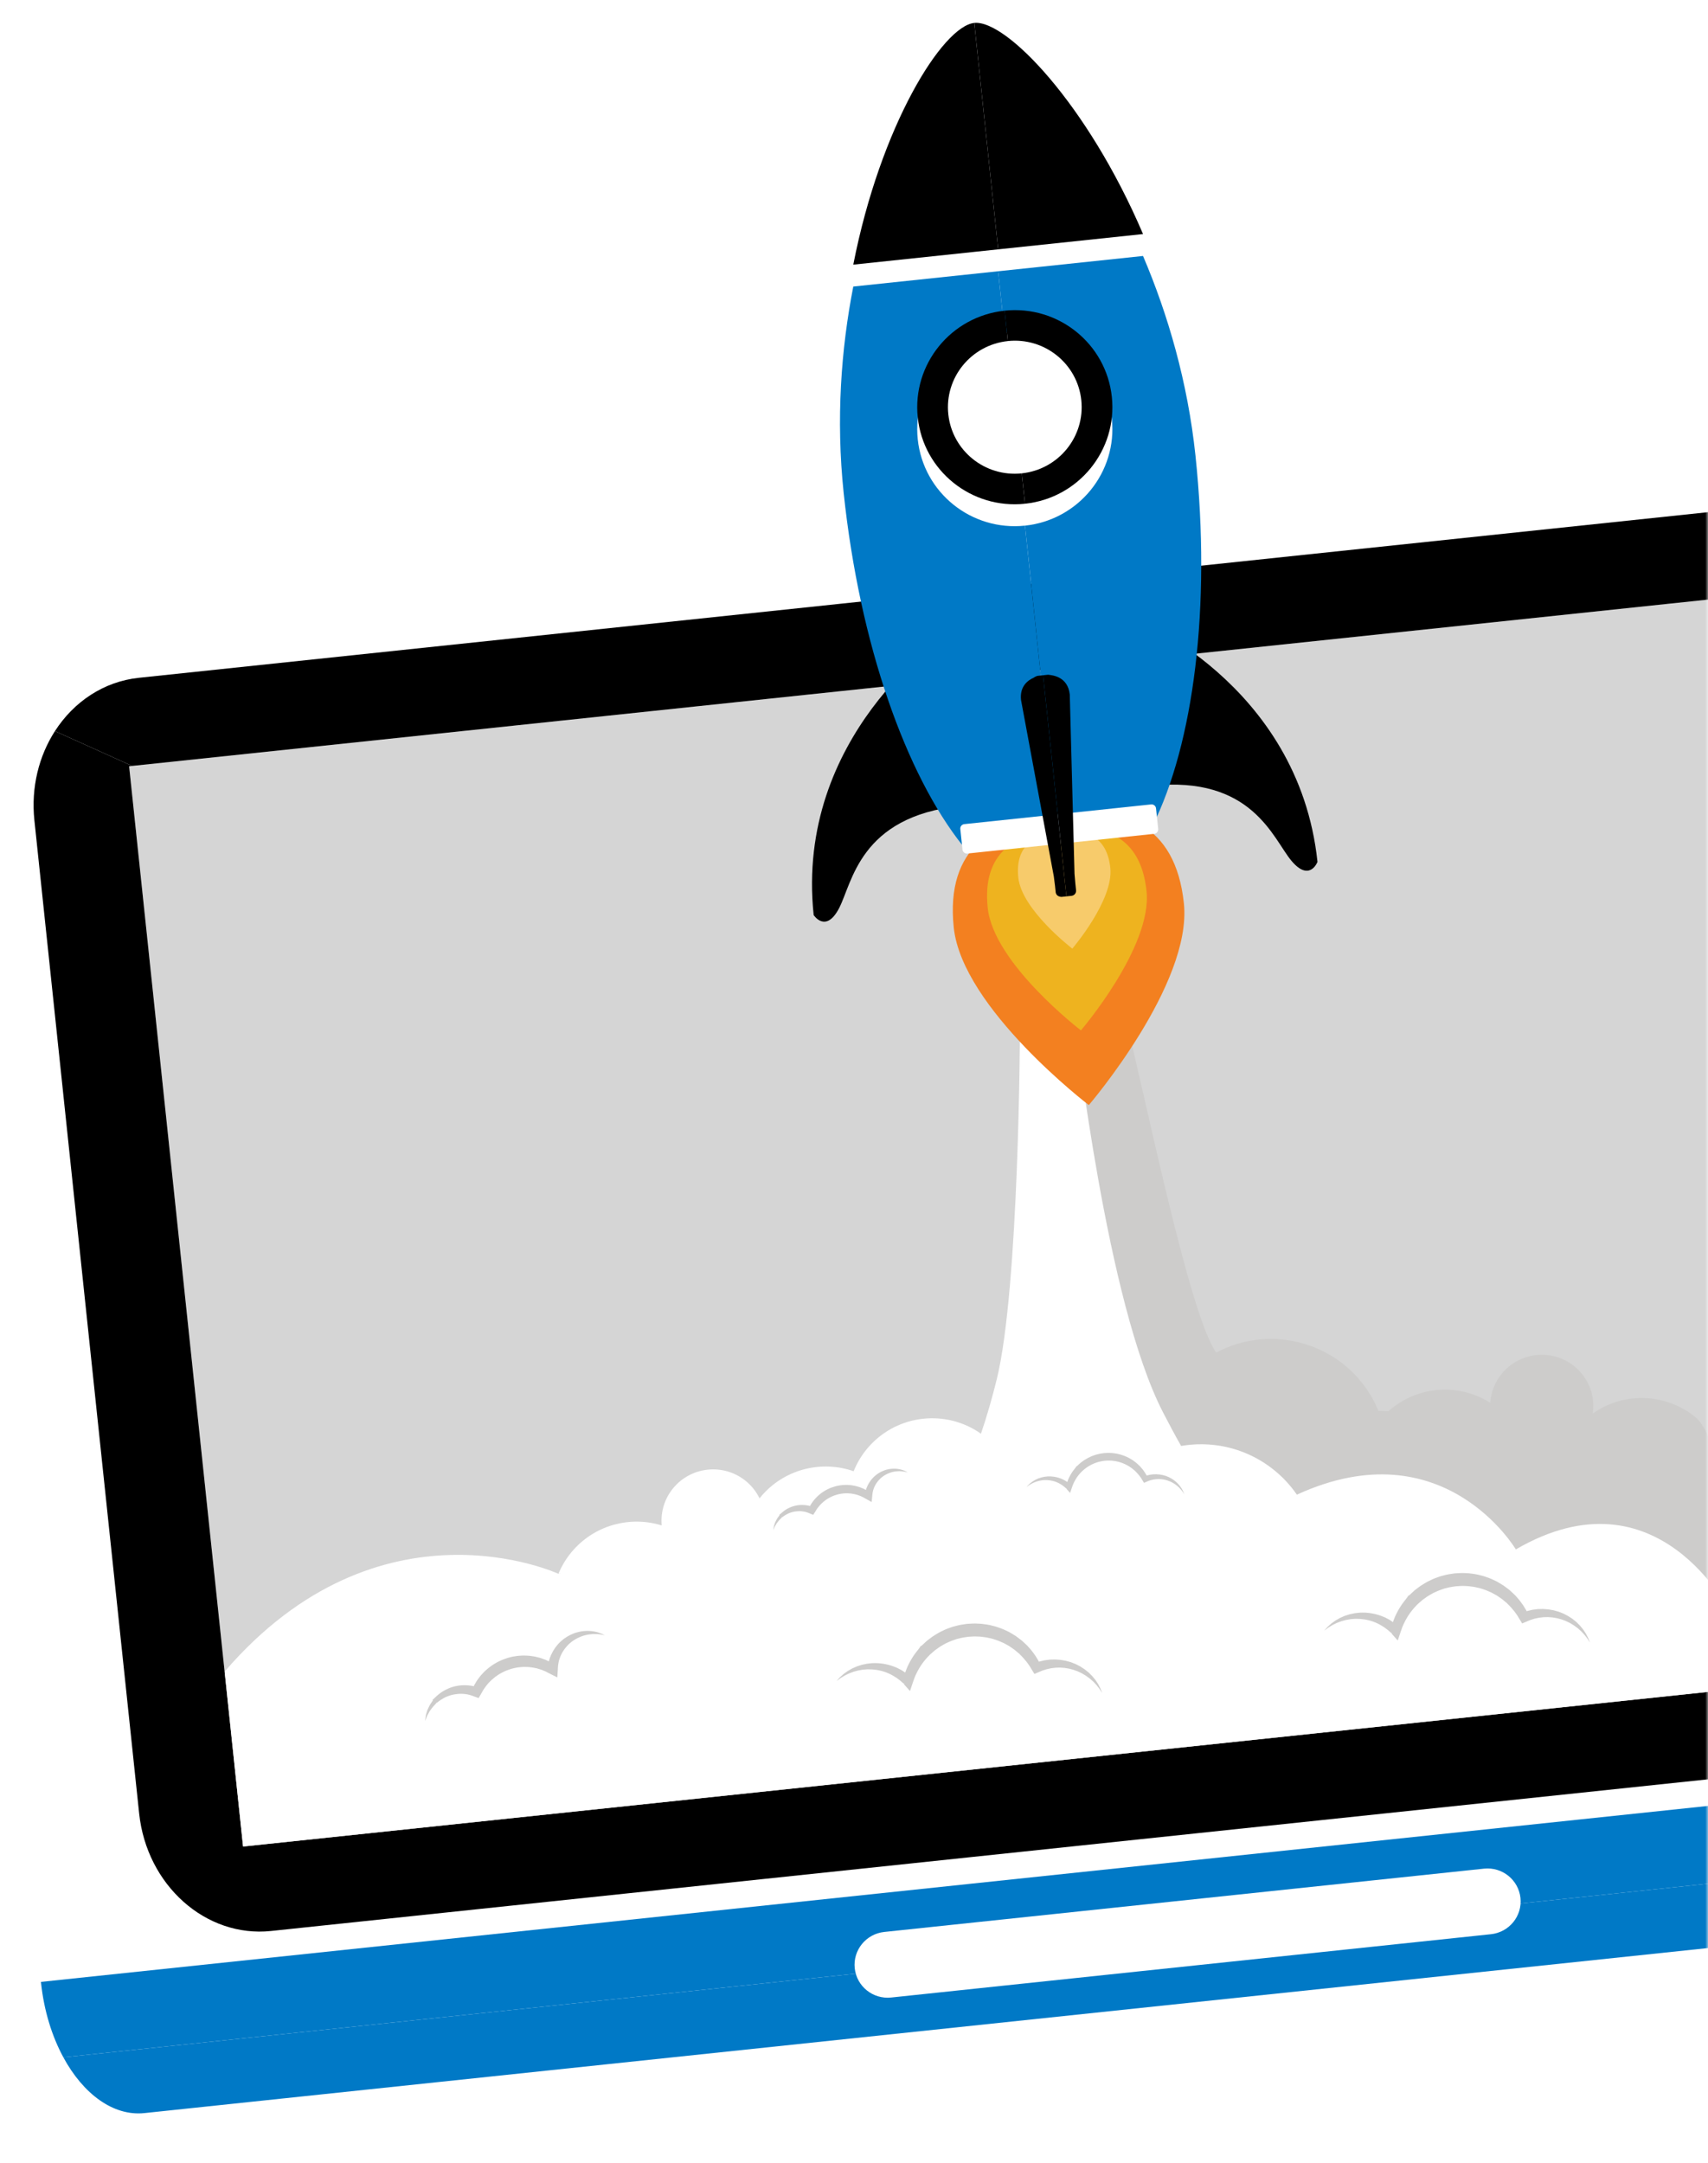 <svg width="312" height="395" viewBox="0 0 312 395" fill="none" xmlns="http://www.w3.org/2000/svg">
<mask id="mask0" style="mask-type:alpha" maskUnits="userSpaceOnUse" x="0" y="0" width="312" height="395">
<rect width="312" height="395" fill="#C4C4C4"/>
</mask>
<g mask="url(#mask0)">
<path d="M423.706 318.154C423.701 318.104 423.69 318.051 423.685 318.001L7.478 361.919C7.483 361.968 7.489 362.022 7.494 362.073C8.035 367.197 9.498 371.867 11.57 375.691L422.558 332.323C423.79 328.151 424.247 323.28 423.706 318.154Z" fill="#0079c6"/>
<path d="M11.57 375.691C15.196 382.38 20.688 386.478 26.381 385.877L410.194 345.377C415.885 344.777 420.406 339.623 422.559 332.323L11.57 375.691Z" fill="#0079c6"/>
<path d="M23.586 139.93L31.189 211.987L36.848 265.614L44.401 337.199L382.369 301.537L377.918 259.358L375.036 232.041L361.553 104.266L23.586 139.93Z" fill="#D5D5D5"/>
<path d="M156.133 359.426C156.482 362.733 159.46 365.124 162.785 364.773L272.348 353.212C275.677 352.861 278.091 349.901 277.742 346.594C277.393 343.289 274.413 340.89 271.085 341.241L161.522 352.802C158.197 353.154 155.784 356.121 156.133 359.426Z" fill="white"/>
<path d="M185.71 114.788C186.059 118.095 189.038 120.492 192.367 120.14C195.687 119.79 198.101 116.824 197.752 113.517C197.403 110.212 194.424 107.816 191.104 108.167C187.774 108.519 185.362 111.483 185.71 114.788Z" fill="#BEBBBB"/>
<path d="M361.553 104.267L382.349 301.348L396.161 307.575C398.924 303.094 400.291 297.525 399.672 291.665L380.536 110.313C379.152 97.194 368.366 87.583 356.443 88.841L25.368 123.776C18.925 124.456 13.471 128.169 10.035 133.509L24.147 139.87L361.553 104.267Z" fill="black"/>
<path d="M382.349 301.348L382.369 301.537L44.401 337.199L23.586 139.93L24.146 139.87L10.034 133.509C7.109 138.052 5.645 143.773 6.282 149.805L25.418 331.158C26.801 344.268 37.588 353.883 49.515 352.624L380.59 317.689C387.182 316.993 392.74 313.118 396.159 307.576L382.349 301.348Z" fill="black"/>
<path d="M302.294 261.958L312.784 265.161C312.784 265.161 321.233 256.73 332.645 257.14C342.041 257.478 347.72 261.472 351.775 269.119L379.875 281.018L382.254 301.433L251.16 310.96L215.746 288.317L233.422 265.994L302.294 261.958Z" fill="#CDCCCB"/>
<path d="M212.407 257.845C213.461 259.898 214.575 261.975 215.752 264.06L215.767 264.058C216.024 264.014 216.283 263.974 216.544 263.937C216.836 263.898 217.128 263.86 217.423 263.834C217.798 263.8 218.171 263.776 218.542 263.761C218.666 263.757 218.788 263.758 218.912 263.755C219.159 263.749 219.405 263.743 219.65 263.745C219.799 263.747 219.945 263.757 220.093 263.76C220.312 263.768 220.53 263.773 220.748 263.787C220.904 263.797 221.06 263.813 221.216 263.826C221.422 263.843 221.628 263.86 221.833 263.884C221.994 263.902 222.152 263.926 222.312 263.948C222.509 263.975 222.706 264.001 222.902 264.033C223.064 264.061 223.225 264.093 223.386 264.123C223.576 264.16 223.767 264.197 223.955 264.238C224.117 264.273 224.277 264.313 224.438 264.353C224.623 264.398 224.808 264.443 224.99 264.493C225.151 264.537 225.311 264.584 225.471 264.632C225.65 264.686 225.829 264.74 226.006 264.799C226.166 264.851 226.324 264.905 226.482 264.961C226.656 265.023 226.83 265.086 227.002 265.153C227.158 265.213 227.314 265.276 227.469 265.339C227.639 265.41 227.807 265.481 227.976 265.556C228.129 265.623 228.28 265.692 228.431 265.763C228.598 265.842 228.763 265.923 228.928 266.005C229.076 266.08 229.223 266.155 229.369 266.233C229.532 266.319 229.695 266.409 229.855 266.5C229.997 266.58 230.139 266.661 230.28 266.745C230.441 266.841 230.599 266.94 230.757 267.041C230.893 267.126 231.028 267.211 231.161 267.3C231.321 267.406 231.478 267.517 231.635 267.627C231.761 267.716 231.888 267.805 232.013 267.898C232.173 268.015 232.33 268.138 232.486 268.261C232.603 268.352 232.719 268.441 232.833 268.534C232.996 268.668 233.155 268.806 233.316 268.944C233.398 269.014 233.481 269.083 233.562 269.154C233.584 269.173 233.604 269.193 233.625 269.212C233.744 269.32 233.861 269.432 233.977 269.542C234.101 269.658 234.225 269.774 234.347 269.894C234.458 270.005 234.567 270.119 234.677 270.232C234.797 270.358 234.919 270.482 235.037 270.611C235.143 270.726 235.245 270.843 235.348 270.96C235.464 271.091 235.579 271.223 235.692 271.358C235.792 271.477 235.888 271.598 235.985 271.719C236.096 271.857 236.206 271.996 236.313 272.138C236.405 272.261 236.497 272.385 236.588 272.509C236.693 272.654 236.796 272.799 236.897 272.947C236.945 273.016 236.99 273.086 237.037 273.156L312.784 265.163C312.784 265.163 312.498 261.865 310.055 259.097C309.959 259.015 309.85 258.922 309.773 258.858C309.704 258.802 309.643 258.746 309.573 258.69C309.373 258.529 309.173 258.378 308.965 258.229C308.938 258.209 308.913 258.189 308.886 258.168C308.648 257.999 308.405 257.836 308.159 257.68C308.109 257.649 308.057 257.621 308.006 257.589C307.813 257.47 307.617 257.354 307.419 257.243C307.33 257.193 307.241 257.149 307.15 257.102C306.987 257.016 306.823 256.928 306.658 256.848C306.552 256.797 306.447 256.75 306.34 256.702C306.186 256.631 306.032 256.561 305.877 256.496C305.762 256.449 305.647 256.404 305.531 256.358C305.381 256.299 305.229 256.242 305.076 256.187C304.957 256.145 304.835 256.105 304.714 256.066C304.565 256.016 304.414 255.969 304.263 255.925C304.138 255.887 304.012 255.853 303.886 255.818C303.736 255.779 303.586 255.741 303.434 255.705C303.306 255.675 303.177 255.646 303.048 255.619C302.897 255.587 302.746 255.56 302.594 255.532C302.464 255.509 302.334 255.486 302.202 255.466C302.048 255.443 301.892 255.424 301.737 255.405C301.566 255.394 301.404 255.377 301.251 255.352C301.123 255.341 300.995 255.332 300.866 255.324C300.741 255.316 300.617 255.306 300.492 255.301C300.318 255.294 300.144 255.294 299.969 255.293C299.856 255.292 299.743 255.288 299.631 255.29C299.407 255.294 299.183 255.305 298.959 255.319C298.895 255.322 298.831 255.323 298.767 255.327C298.481 255.348 298.195 255.376 297.909 255.413C297.599 255.453 297.29 255.502 296.981 255.561C295.392 255.865 293.823 256.425 292.332 257.258C291.85 257.528 291.39 257.82 290.948 258.132C291.243 256.149 290.915 254.058 289.852 252.176C289.705 251.916 289.546 251.668 289.379 251.428C289.327 251.353 289.271 251.282 289.217 251.21C289.096 251.046 288.972 250.887 288.843 250.734C288.776 250.655 288.71 250.579 288.642 250.504C288.513 250.361 288.378 250.222 288.241 250.087C288.172 250.02 288.104 249.952 288.034 249.886C287.861 249.727 287.683 249.577 287.501 249.432C287.464 249.403 287.43 249.371 287.393 249.343C287.174 249.174 286.947 249.019 286.715 248.872C286.643 248.826 286.569 248.785 286.496 248.742C286.33 248.643 286.162 248.547 285.989 248.459C285.901 248.413 285.811 248.369 285.72 248.325C285.553 248.246 285.383 248.171 285.212 248.102C285.124 248.067 285.038 248.03 284.951 247.997C284.73 247.915 284.505 247.84 284.279 247.775C284.241 247.765 284.205 247.749 284.167 247.74C283.905 247.668 283.638 247.609 283.37 247.558C283.286 247.542 283.202 247.532 283.119 247.519C282.927 247.488 282.735 247.462 282.542 247.444C282.444 247.435 282.348 247.427 282.25 247.421C282.059 247.408 281.867 247.402 281.675 247.401C281.587 247.4 281.499 247.399 281.409 247.4C281.15 247.406 280.89 247.421 280.63 247.45C280.612 247.452 280.593 247.452 280.575 247.453C280.297 247.485 280.02 247.532 279.744 247.589C279.66 247.606 279.578 247.628 279.495 247.646C279.299 247.692 279.105 247.743 278.91 247.801C278.815 247.83 278.722 247.86 278.628 247.892C278.437 247.957 278.247 248.028 278.059 248.105C277.975 248.139 277.891 248.171 277.809 248.209C277.542 248.327 277.278 248.455 277.017 248.6C276.992 248.614 276.968 248.631 276.943 248.644C276.756 248.751 276.574 248.864 276.397 248.982C276.336 249.022 276.277 249.064 276.219 249.106C276.081 249.202 275.946 249.301 275.815 249.403C275.757 249.449 275.698 249.494 275.641 249.54C275.501 249.654 275.365 249.773 275.234 249.893C275.196 249.929 275.155 249.963 275.117 249.999C274.953 250.155 274.796 250.315 274.645 250.48C274.603 250.526 274.564 250.574 274.523 250.622C274.411 250.751 274.299 250.884 274.193 251.02C274.147 251.079 274.102 251.14 274.056 251.2C273.956 251.334 273.862 251.471 273.768 251.61C273.733 251.663 273.697 251.715 273.663 251.769C273.541 251.962 273.426 252.158 273.317 252.358C273.307 252.378 273.297 252.398 273.287 252.419C273.192 252.6 273.103 252.785 273.019 252.971C272.993 253.031 272.969 253.092 272.942 253.152C272.877 253.308 272.815 253.466 272.759 253.625C272.737 253.685 272.715 253.745 272.694 253.805C272.625 254.016 272.56 254.229 272.503 254.443C272.502 254.446 272.501 254.449 272.5 254.452C272.443 254.675 272.396 254.9 272.355 255.126C272.344 255.182 272.337 255.237 272.327 255.293C272.299 255.467 272.276 255.642 272.257 255.817C272.246 255.932 272.232 256.047 272.223 256.162C267.585 253.23 261.515 252.865 256.384 255.735C255.377 256.298 254.462 256.959 253.636 257.696L251.789 257.641C251.459 256.835 251.081 256.039 250.641 255.261C250.477 254.971 250.306 254.687 250.131 254.408C250.077 254.321 250.019 254.237 249.964 254.151C249.84 253.959 249.714 253.769 249.584 253.583C249.518 253.486 249.45 253.391 249.382 253.298C249.255 253.121 249.126 252.948 248.994 252.777C248.925 252.687 248.857 252.597 248.788 252.509C248.64 252.324 248.49 252.143 248.339 251.965C248.282 251.899 248.227 251.83 248.17 251.764C247.957 251.52 247.741 251.28 247.519 251.048C247.5 251.03 247.482 251.012 247.464 250.994C247.26 250.782 247.053 250.577 246.842 250.375C246.771 250.307 246.698 250.242 246.625 250.173C246.486 250.045 246.348 249.92 246.206 249.795C245.855 249.485 245.495 249.188 245.127 248.904C245.058 248.851 244.985 248.802 244.916 248.749C244.581 248.499 244.241 248.258 243.893 248.029C243.82 247.982 243.751 247.933 243.679 247.886C243.291 247.637 242.893 247.402 242.49 247.18C242.397 247.128 242.302 247.078 242.207 247.027C241.809 246.815 241.408 246.612 240.999 246.426C240.975 246.415 240.953 246.402 240.929 246.393C240.502 246.201 240.067 246.027 239.629 245.863C239.529 245.826 239.428 245.789 239.327 245.753C238.891 245.597 238.451 245.453 238.006 245.327C237.943 245.308 237.88 245.294 237.817 245.276C237.407 245.163 236.995 245.064 236.578 244.976C236.489 244.957 236.402 244.936 236.312 244.919C235.858 244.828 235.402 244.753 234.943 244.692C234.849 244.68 234.755 244.671 234.661 244.659C234.227 244.607 233.791 244.567 233.353 244.542C233.304 244.54 233.257 244.534 233.207 244.532C232.738 244.508 232.266 244.504 231.794 244.512C231.69 244.514 231.587 244.516 231.484 244.52C231.008 244.535 230.532 244.562 230.057 244.608C230.023 244.611 229.99 244.617 229.957 244.62C229.504 244.667 229.052 244.731 228.601 244.808C228.506 244.824 228.409 244.839 228.313 244.857C227.847 244.942 227.38 245.043 226.915 245.16C226.833 245.181 226.751 245.205 226.669 245.227C226.243 245.341 225.82 245.467 225.398 245.608C225.329 245.632 225.26 245.652 225.191 245.676C224.734 245.834 224.28 246.012 223.828 246.204C223.73 246.245 223.631 246.289 223.533 246.333C223.073 246.537 222.617 246.751 222.167 246.99C217.127 239.942 208.939 198.696 205.413 185.263L194.006 188.237C194.575 190.63 202.064 237.679 212.407 257.845Z" fill="#CDCCCB"/>
<path d="M236.897 272.944C236.795 272.797 236.691 272.652 236.587 272.507C236.497 272.383 236.405 272.257 236.313 272.135C236.205 271.994 236.096 271.855 235.985 271.717C235.888 271.595 235.79 271.474 235.691 271.356C235.579 271.221 235.463 271.089 235.348 270.958C235.244 270.84 235.142 270.723 235.037 270.609C234.919 270.48 234.798 270.356 234.677 270.23C234.567 270.117 234.458 270.003 234.346 269.892C234.225 269.772 234.101 269.655 233.977 269.54C233.859 269.43 233.743 269.317 233.625 269.21C233.523 269.118 233.419 269.031 233.315 268.942C233.155 268.804 232.996 268.665 232.833 268.531C232.719 268.438 232.603 268.349 232.486 268.259C232.328 268.136 232.173 268.013 232.012 267.895C231.888 267.803 231.761 267.714 231.634 267.625C231.478 267.515 231.321 267.405 231.16 267.298C231.028 267.21 230.892 267.125 230.757 267.039C230.599 266.938 230.44 266.839 230.279 266.742C230.139 266.659 229.997 266.579 229.855 266.497C229.694 266.406 229.533 266.316 229.369 266.23C229.223 266.152 229.077 266.077 228.928 266.003C228.763 265.92 228.598 265.84 228.431 265.761C228.28 265.691 228.129 265.621 227.976 265.553C227.807 265.479 227.639 265.407 227.469 265.337C227.313 265.274 227.158 265.211 227.001 265.15C226.829 265.084 226.656 265.022 226.482 264.959C226.324 264.904 226.165 264.848 226.006 264.796C225.829 264.738 225.65 264.684 225.471 264.63C225.312 264.583 225.151 264.535 224.99 264.491C224.807 264.44 224.622 264.396 224.438 264.351C224.277 264.311 224.116 264.271 223.955 264.235C223.766 264.194 223.576 264.158 223.386 264.121C223.224 264.091 223.064 264.059 222.902 264.031C222.707 263.999 222.51 263.973 222.312 263.945C222.152 263.924 221.993 263.899 221.832 263.882C221.628 263.857 221.421 263.842 221.216 263.824C221.06 263.811 220.904 263.795 220.748 263.785C220.53 263.772 220.312 263.765 220.093 263.758C219.944 263.753 219.799 263.744 219.65 263.743C219.406 263.74 219.159 263.747 218.912 263.753C218.788 263.756 218.665 263.755 218.541 263.759C218.17 263.773 217.797 263.798 217.423 263.832C217.128 263.859 216.834 263.897 216.544 263.935C216.283 263.972 216.024 264.012 215.767 264.055L215.752 264.058C214.574 261.973 213.461 259.897 212.407 257.843C202.064 237.677 196.747 188.725 196.182 186.33L206.604 184.884L186.316 187.699C186.316 187.699 186.194 235.334 182.052 251.984C181.227 255.303 180.281 258.624 179.192 261.817C172.89 257.361 164.085 258.226 158.792 264.092C157.54 265.48 156.591 267.032 155.935 268.668C150.232 266.68 143.635 268.149 139.343 272.905C139.133 273.137 138.935 273.376 138.743 273.617C138.225 272.55 137.497 271.562 136.557 270.723C132.682 267.267 126.72 267.591 123.24 271.448C121.417 273.469 120.646 276.059 120.874 278.563C115.295 276.839 108.965 278.358 104.803 282.971C103.59 284.315 102.66 285.816 102.008 287.398L237.036 273.15C236.991 273.083 236.945 273.013 236.897 272.944Z" fill="white"/>
<path d="M165.818 268.878C165.616 268.837 165.419 268.773 165.218 268.742C165.015 268.717 164.824 268.676 164.622 268.672L164.325 268.655L164.028 268.666C163.832 268.665 163.638 268.704 163.445 268.724C163.252 268.75 163.064 268.802 162.878 268.844C162.695 268.91 162.509 268.951 162.336 269.034C162.161 269.109 161.987 269.183 161.824 269.277C161.653 269.358 161.5 269.468 161.344 269.57C161.188 269.672 161.051 269.8 160.906 269.913C160.778 270.049 160.634 270.164 160.521 270.309C160.402 270.448 160.279 270.582 160.18 270.735C160.129 270.81 160.072 270.88 160.025 270.958L159.892 271.194C159.795 271.346 159.739 271.52 159.661 271.682L159.634 271.743L159.632 271.748C159.636 271.737 159.621 271.773 159.642 271.724L159.641 271.726L159.639 271.736L159.633 271.754L159.62 271.789L159.571 271.934C159.543 272.027 159.495 272.138 159.486 272.212C159.45 272.373 159.408 272.53 159.384 272.711C159.348 272.884 159.349 273.063 159.33 273.237L159.221 274.285L158.251 273.749C158.051 273.638 157.859 273.518 157.658 273.413L157.35 273.272L157.196 273.2L157.159 273.181L157.154 273.179C157.124 273.167 157.192 273.195 157.183 273.191L157.18 273.19L157.17 273.186L157.147 273.178L157.058 273.146L156.702 273.021L156.524 272.958L156.368 272.922C156.16 272.874 155.965 272.81 155.734 272.785L155.401 272.733C155.289 272.72 155.177 272.719 155.065 272.712C154.952 272.708 154.841 272.693 154.728 272.694L154.392 272.703C154.166 272.698 153.945 272.742 153.721 272.765C153.497 272.788 153.281 272.856 153.06 272.893C152.844 272.954 152.628 273.019 152.415 273.091C152.21 273.182 151.993 273.249 151.796 273.358C151.597 273.462 151.389 273.553 151.204 273.682L150.918 273.861C150.827 273.926 150.74 273.997 150.649 274.066C150.465 274.197 150.299 274.349 150.135 274.503C149.96 274.647 149.824 274.829 149.667 274.992C149.514 275.159 149.392 275.351 149.248 275.528C149.12 275.716 149.01 275.914 148.886 276.108L148.552 276.631L148.029 276.42C147.877 276.358 147.73 276.284 147.573 276.233C147.419 276.171 147.258 276.133 147.098 276.086C146.935 276.056 146.773 276.014 146.606 275.999C146.44 275.971 146.273 275.97 146.104 275.959C145.937 275.964 145.767 275.959 145.599 275.98C145.43 275.989 145.263 276.019 145.094 276.042C144.928 276.08 144.759 276.109 144.595 276.165C144.429 276.209 144.271 276.278 144.108 276.338C143.953 276.414 143.791 276.48 143.643 276.572C143.486 276.65 143.342 276.748 143.193 276.845C143.119 276.894 143.051 276.951 142.98 277.003L142.843 277.056L142.799 277.039L142.798 277.041C142.804 277.034 142.782 277.058 142.812 277.025L142.809 277.029L142.834 277.062L142.823 277.1L142.781 277.157L142.378 277.556C142.248 277.686 142.158 277.828 142.041 277.966C141.988 278.037 141.926 278.103 141.877 278.18L141.739 278.417C141.654 278.579 141.532 278.727 141.472 278.903L141.247 279.421C141.274 279.236 141.305 279.048 141.339 278.859C141.36 278.665 141.438 278.491 141.495 278.305L141.589 278.029C141.625 277.938 141.677 277.852 141.72 277.763C141.814 277.59 141.901 277.395 142.007 277.236L142.343 276.78L142.385 276.723L142.406 276.694L142.411 276.687L142.378 276.651L142.36 276.6L142.373 276.586L142.51 276.509C142.58 276.437 142.664 276.376 142.737 276.307C142.884 276.171 143.041 276.039 143.203 275.919C143.362 275.791 143.542 275.692 143.714 275.581C143.894 275.485 144.073 275.382 144.264 275.303C144.45 275.213 144.647 275.15 144.842 275.078C145.041 275.023 145.241 274.959 145.447 274.925C145.651 274.88 145.859 274.864 146.067 274.841C146.275 274.833 146.486 274.818 146.696 274.831C146.907 274.832 147.116 274.861 147.325 274.884C147.533 274.922 147.742 274.953 147.946 275.012C148.154 275.059 148.353 275.134 148.554 275.205L147.696 275.518C147.824 275.276 147.946 275.027 148.086 274.789C148.241 274.562 148.379 274.319 148.555 274.105C148.734 273.895 148.897 273.667 149.1 273.477C149.295 273.279 149.489 273.078 149.712 272.91C149.821 272.822 149.927 272.732 150.038 272.647L150.385 272.414C150.612 272.249 150.864 272.126 151.108 271.991C151.353 271.855 151.62 271.765 151.875 271.652C152.138 271.558 152.405 271.475 152.674 271.398C152.948 271.343 153.219 271.267 153.499 271.238C153.777 271.21 154.054 271.164 154.335 271.169L154.755 271.162C154.895 271.164 155.035 271.18 155.174 271.19C155.314 271.204 155.454 271.21 155.592 271.23L156.005 271.305C156.276 271.344 156.562 271.436 156.841 271.516L157.051 271.579L157.227 271.65L157.577 271.792L157.665 271.828L157.742 271.861L157.789 271.884L157.973 271.98L158.342 272.174C158.583 272.31 158.807 272.475 159.037 272.625L157.959 273.138C157.994 272.91 158.014 272.68 158.074 272.457C158.117 272.237 158.193 272.005 158.276 271.776C158.314 271.652 158.357 271.58 158.398 271.48L158.46 271.341L158.502 271.245L158.544 271.17C158.659 270.973 158.754 270.767 158.892 270.584L159.087 270.306C159.155 270.215 159.232 270.133 159.305 270.046C159.446 269.869 159.612 269.714 159.777 269.561C159.94 269.405 160.132 269.283 160.306 269.146C160.497 269.029 160.682 268.902 160.881 268.804C161.081 268.706 161.277 268.604 161.488 268.534C161.592 268.497 161.692 268.454 161.799 268.422L162.119 268.341C162.329 268.28 162.551 268.266 162.763 268.229C162.98 268.216 163.196 268.194 163.411 268.2C163.627 268.208 163.841 268.214 164.051 268.256L164.366 268.308L164.673 268.389C164.878 268.431 165.075 268.525 165.269 268.598C165.46 268.678 165.635 268.784 165.818 268.878Z" fill="#CDCCCB"/>
<path d="M216.33 272.872L216.043 272.424C215.937 272.282 215.827 272.148 215.722 272.012C215.607 271.883 215.486 271.758 215.369 271.632C215.245 271.513 215.112 271.403 214.985 271.29C214.85 271.184 214.707 271.09 214.572 270.989C214.429 270.896 214.281 270.814 214.137 270.726L213.682 270.509L213.212 270.338L212.73 270.211L212.243 270.129C212.077 270.118 211.915 270.102 211.752 270.094C211.588 270.099 211.425 270.097 211.263 270.107C211.101 270.129 210.939 270.143 210.78 270.168C210.622 270.205 210.463 270.23 210.307 270.269L209.847 270.414L209.404 270.602L208.972 270.784L208.708 270.351L208.436 269.905C208.337 269.761 208.231 269.624 208.131 269.483C207.913 269.213 207.69 268.95 207.439 268.711L207.348 268.619L207.348 268.595L207.353 268.576L207.35 268.573C207.359 268.581 207.313 268.563 207.359 268.605L207.326 268.588L207.269 268.546L207.052 268.366C206.909 268.248 206.759 268.112 206.627 268.033L206.221 267.756L205.77 267.508C205.624 267.417 205.46 267.362 205.304 267.291C205.147 267.222 204.991 267.15 204.826 267.103C204.663 267.053 204.502 266.991 204.337 266.949L203.836 266.838C203.669 266.801 203.497 266.792 203.329 266.765C203.16 266.735 202.989 266.729 202.818 266.725C202.476 266.698 202.135 266.733 201.793 266.751C201.455 266.804 201.115 266.841 200.787 266.938L200.537 266.999L200.295 267.083C200.136 267.144 199.969 267.186 199.815 267.261L199.348 267.474C199.196 267.551 199.052 267.644 198.903 267.727C198.75 267.806 198.613 267.909 198.475 268.011C198.34 268.115 198.188 268.199 198.065 268.32L197.677 268.658L197.653 268.68L197.646 268.685L197.643 268.687C197.629 268.702 197.66 268.669 197.655 268.674L197.643 268.686L197.595 268.737L197.496 268.839L197.302 269.042C197.198 269.17 197.089 269.287 196.984 269.422C196.884 269.562 196.77 269.693 196.681 269.84C196.587 269.985 196.491 270.128 196.41 270.281C196.322 270.43 196.244 270.584 196.17 270.74C196.015 271.051 195.896 271.377 195.786 271.708L195.478 272.636L194.868 271.952L194.825 271.905L194.845 271.86L194.873 271.824L194.871 271.823C194.918 271.864 194.883 271.834 194.893 271.842L194.886 271.837L194.832 271.846L194.72 271.77L194.518 271.593C194.452 271.524 194.387 271.484 194.327 271.438L194.143 271.298C194.027 271.198 193.873 271.121 193.739 271.031C193.605 270.937 193.452 270.876 193.307 270.795C193.163 270.715 193.004 270.668 192.852 270.6C192.698 270.537 192.535 270.503 192.375 270.451C192.214 270.406 192.049 270.384 191.884 270.349C191.719 270.322 191.551 270.315 191.383 270.293C191.215 270.282 191.045 270.286 190.874 270.28C190.705 270.289 190.535 270.307 190.364 270.319L189.855 270.409L189.354 270.545L188.864 270.731L188.39 270.965L187.934 271.242L187.501 271.564L187.865 271.159L188.273 270.792C188.418 270.68 188.571 270.578 188.722 270.469C188.88 270.374 189.043 270.285 189.206 270.192C189.376 270.113 189.547 270.037 189.721 269.963L190.259 269.793C190.443 269.753 190.629 269.71 190.816 269.675C191.005 269.654 191.195 269.626 191.386 269.613C191.577 269.61 191.77 269.601 191.962 269.612C192.152 269.632 192.347 269.639 192.536 269.67C192.725 269.709 192.919 269.732 193.106 269.785C193.291 269.843 193.483 269.883 193.664 269.958C193.843 270.034 194.032 270.091 194.203 270.186C194.376 270.283 194.552 270.358 194.72 270.477L194.975 270.648C195.061 270.707 195.147 270.765 195.21 270.822L195.419 270.993L195.523 271.078L195.548 271.1L195.555 271.105L195.583 271.133L195.596 271.144L195.647 271.194L194.73 271.437C194.826 271.046 194.936 270.657 195.089 270.281C195.162 270.092 195.242 269.905 195.337 269.724C195.423 269.54 195.525 269.364 195.628 269.188C195.725 269.008 195.849 268.845 195.96 268.674C196.077 268.505 196.216 268.338 196.346 268.172L196.516 267.944L196.592 267.822L196.639 267.77L196.651 267.756L196.699 267.743L196.736 267.725L197.187 267.307C197.33 267.161 197.507 267.051 197.668 266.923C197.831 266.799 197.996 266.674 198.175 266.573C198.352 266.468 198.524 266.353 198.707 266.257L199.265 265.989C199.45 265.897 199.65 265.841 199.843 265.767L200.134 265.665L200.434 265.587C200.832 265.471 201.241 265.416 201.649 265.357C202.062 265.334 202.474 265.299 202.885 265.333C203.092 265.339 203.297 265.35 203.501 265.385C203.705 265.418 203.911 265.434 204.112 265.483L204.712 265.631C204.91 265.686 205.102 265.763 205.296 265.828C205.492 265.89 205.679 265.979 205.864 266.066C206.048 266.158 206.24 266.234 206.412 266.347L206.938 266.665L207.449 267.047C207.632 267.175 207.751 267.305 207.892 267.433L208.098 267.626L208.15 267.674L208.176 267.699L208.202 267.723L208.206 267.727L208.212 267.734L208.224 267.748L208.326 267.862C208.605 268.159 208.854 268.481 209.08 268.816C209.186 268.989 209.296 269.16 209.397 269.334L209.672 269.873L208.975 269.622L209.528 269.436C209.715 269.388 209.906 269.348 210.094 269.304C210.284 269.273 210.477 269.252 210.668 269.231C210.86 269.22 211.054 269.221 211.246 269.218C211.437 269.227 211.629 269.247 211.819 269.262C212.008 269.29 212.195 269.328 212.382 269.361C212.566 269.407 212.748 269.462 212.93 269.513C213.108 269.578 213.283 269.649 213.456 269.72L213.956 269.98C214.112 270.082 214.27 270.18 214.424 270.286C214.569 270.402 214.717 270.513 214.857 270.633C214.99 270.762 215.123 270.889 215.248 271.023C215.364 271.166 215.484 271.302 215.594 271.446C215.695 271.599 215.801 271.745 215.894 271.899C215.977 272.062 216.063 272.22 216.14 272.38L216.33 272.872Z" fill="#CDCCCB"/>
<path d="M110.948 285.379L102.009 287.402C102.009 287.402 69.438 272.277 41.038 305.245L44.401 337.199L382.358 301.538C382.358 301.538 371.864 279.919 344.556 282.801C317.249 285.682 316.007 294.428 316.007 294.428C316.007 294.428 302.912 267.815 276.897 282.943C276.897 282.943 263.717 260.646 236.897 272.945C236.897 272.944 120.982 277.86 110.948 285.379Z" fill="white"/>
<path d="M110.483 298.616C110.207 298.57 109.935 298.495 109.66 298.462C109.383 298.439 109.121 298.394 108.846 298.399L108.44 298.392L108.037 298.423C107.77 298.433 107.508 298.497 107.248 298.534C106.987 298.58 106.734 298.661 106.482 298.728C106.238 298.827 105.986 298.893 105.756 299.016C105.521 299.128 105.29 299.238 105.072 299.374C104.845 299.493 104.643 299.651 104.436 299.798C104.229 299.944 104.051 300.127 103.86 300.288C103.692 300.478 103.504 300.643 103.357 300.845C103.204 301.041 103.042 301.229 102.917 301.443C102.851 301.547 102.778 301.647 102.718 301.755L102.55 302.083C102.426 302.295 102.359 302.535 102.262 302.758L102.229 302.843L102.227 302.848C102.232 302.833 102.214 302.884 102.238 302.816L102.236 302.819L102.234 302.832L102.226 302.857L102.212 302.907L102.153 303.106C102.121 303.232 102.062 303.386 102.052 303.488C102.012 303.709 101.964 303.925 101.942 304.171C101.902 304.409 101.913 304.651 101.897 304.888L101.808 306.32L100.46 305.644C100.183 305.505 99.913 305.351 99.635 305.22L99.207 305.044L98.995 304.953L98.943 304.932L98.935 304.928C98.894 304.913 98.988 304.947 98.977 304.943L98.972 304.943L98.957 304.938L98.926 304.929L98.803 304.891L98.311 304.739L98.065 304.663L97.852 304.623C97.566 304.569 97.297 304.493 96.982 304.472L96.526 304.419C96.373 304.407 96.219 304.413 96.067 304.408C95.914 304.409 95.762 304.394 95.609 304.402L95.152 304.434C94.845 304.44 94.546 304.511 94.244 304.554C93.942 304.598 93.651 304.701 93.352 304.764C93.062 304.859 92.772 304.958 92.487 305.068C92.213 305.203 91.922 305.306 91.66 305.464C91.396 305.616 91.118 305.751 90.874 305.936L90.495 306.196C90.374 306.29 90.26 306.392 90.141 306.49C89.899 306.677 89.682 306.893 89.465 307.111C89.235 307.317 89.059 307.571 88.855 307.802C88.657 308.037 88.5 308.304 88.317 308.552C88.153 308.814 88.013 309.09 87.856 309.359L87.431 310.089L86.707 309.83C86.498 309.755 86.293 309.662 86.077 309.6C85.865 309.525 85.643 309.483 85.424 309.427C85.202 309.394 84.978 309.348 84.751 309.335C84.525 309.307 84.296 309.314 84.067 309.308C83.84 309.323 83.609 309.326 83.382 309.365C83.152 309.386 82.927 309.435 82.698 309.477C82.475 309.538 82.246 309.587 82.027 309.671C81.803 309.739 81.592 309.842 81.374 309.933C81.168 310.043 80.951 310.142 80.755 310.276C80.546 310.391 80.354 310.533 80.159 310.672C80.061 310.741 79.972 310.823 79.878 310.899L79.694 310.978L79.632 310.957L79.63 310.959C79.638 310.949 79.609 310.983 79.647 310.938L79.644 310.942L79.679 310.987L79.668 311.039L79.613 311.119L79.088 311.681C78.918 311.866 78.803 312.064 78.651 312.257C78.582 312.356 78.502 312.45 78.439 312.557L78.265 312.887C78.158 313.111 78 313.32 77.929 313.563L77.652 314.279C77.679 314.025 77.711 313.769 77.746 313.51C77.764 313.246 77.862 313.003 77.928 312.748L78.042 312.367C78.086 312.242 78.151 312.122 78.205 311.999C78.323 311.76 78.43 311.49 78.566 311.268L78.997 310.63L79.051 310.551L79.078 310.51L79.085 310.5L79.037 310.454L79.01 310.385L79.026 310.365L79.209 310.251C79.299 310.15 79.409 310.063 79.506 309.965C79.699 309.773 79.904 309.585 80.12 309.412C80.329 309.23 80.568 309.086 80.796 308.924C81.035 308.784 81.274 308.634 81.527 308.517C81.775 308.384 82.04 308.288 82.301 308.181C82.569 308.096 82.836 307.996 83.115 307.94C83.389 307.868 83.671 307.835 83.953 307.791C84.236 307.77 84.521 307.736 84.808 307.744C85.094 307.734 85.379 307.763 85.666 307.781C85.951 307.821 86.238 307.852 86.518 307.921C86.803 307.973 87.078 308.066 87.355 308.151L86.206 308.622C86.368 308.286 86.518 307.941 86.695 307.611C86.894 307.294 87.067 306.955 87.296 306.656C87.528 306.359 87.737 306.041 88.003 305.772C88.257 305.492 88.51 305.208 88.804 304.968C88.947 304.843 89.086 304.714 89.232 304.594L89.691 304.258C89.99 304.021 90.325 303.84 90.65 303.644C90.975 303.445 91.332 303.309 91.673 303.141C92.026 303 92.385 302.873 92.746 302.754C93.116 302.663 93.479 302.545 93.857 302.491C94.234 302.439 94.609 302.36 94.99 302.352L95.56 302.319C95.75 302.313 95.941 302.326 96.13 302.334C96.321 302.344 96.512 302.345 96.701 302.366L97.266 302.445C97.636 302.483 98.029 302.592 98.414 302.686L98.702 302.76L98.945 302.847L99.429 303.021L99.551 303.065L99.657 303.105L99.721 303.134L99.978 303.255L100.49 303.498C100.824 303.672 101.138 303.883 101.46 304.075L100.023 304.83C100.058 304.518 100.073 304.205 100.142 303.899C100.189 303.597 100.278 303.277 100.378 302.962C100.424 302.792 100.478 302.691 100.529 302.554L100.605 302.361L100.657 302.23L100.71 302.126C100.855 301.852 100.973 301.566 101.151 301.311L101.4 300.922C101.488 300.794 101.589 300.678 101.683 300.556C101.865 300.308 102.082 300.089 102.298 299.873C102.511 299.652 102.765 299.475 102.995 299.278C103.249 299.109 103.492 298.927 103.759 298.783C104.025 298.639 104.287 298.49 104.568 298.383C104.708 298.327 104.843 298.262 104.985 298.215L105.415 298.087C105.697 297.994 105.998 297.963 106.286 297.899C106.579 297.87 106.871 297.829 107.165 297.826C107.458 297.826 107.749 297.822 108.038 297.866L108.469 297.919L108.891 298.012C109.172 298.06 109.444 298.176 109.712 298.264C109.985 298.363 110.229 298.498 110.483 298.616Z" fill="#CDCCCB"/>
<path d="M201.35 309.2L200.868 308.445C200.691 308.206 200.505 307.98 200.328 307.751C200.134 307.533 199.929 307.323 199.734 307.111C199.524 306.91 199.3 306.726 199.085 306.535C198.858 306.357 198.616 306.199 198.389 306.029C198.149 305.874 197.899 305.734 197.658 305.587L196.892 305.221L196.099 304.932L195.288 304.72L194.466 304.582C194.188 304.564 193.914 304.536 193.639 304.524C193.363 304.533 193.089 304.53 192.815 304.546C192.543 304.582 192.271 304.606 192.002 304.648C191.737 304.712 191.468 304.754 191.205 304.818L190.431 305.061L189.685 305.376L188.957 305.684L188.512 304.955L188.053 304.203C187.887 303.963 187.709 303.729 187.54 303.491C187.172 303.038 186.796 302.594 186.375 302.191L186.221 302.037L186.223 301.995L186.232 301.964L186.228 301.959C186.244 301.973 186.166 301.942 186.242 302.013L186.187 301.985L186.091 301.914L185.725 301.61C185.485 301.411 185.233 301.183 185.009 301.05L184.325 300.583L183.565 300.166C183.319 300.013 183.042 299.921 182.78 299.802C182.516 299.683 182.255 299.563 181.975 299.486C181.699 299.402 181.43 299.296 181.151 299.226L180.308 299.04C180.026 298.978 179.737 298.962 179.453 298.918C179.168 298.868 178.881 298.857 178.593 298.852C178.017 298.806 177.442 298.865 176.868 298.896C176.299 298.985 175.725 299.048 175.172 299.21L174.752 299.312L174.345 299.454C174.076 299.557 173.794 299.628 173.536 299.754L172.749 300.111C172.492 300.24 172.25 300.397 171.999 300.538C171.742 300.671 171.51 300.844 171.278 301.015C171.05 301.192 170.794 301.333 170.587 301.536L169.933 302.107L169.892 302.143L169.881 302.152L169.876 302.156C169.851 302.181 169.903 302.126 169.897 302.134L169.876 302.155L169.794 302.241L169.629 302.413L169.3 302.754C169.125 302.971 168.942 303.168 168.766 303.395C168.598 303.63 168.406 303.85 168.256 304.099C168.098 304.342 167.936 304.584 167.8 304.842C167.651 305.092 167.521 305.352 167.395 305.615C167.134 306.137 166.934 306.688 166.749 307.246L166.231 308.808L165.203 307.656L165.131 307.576L165.164 307.5L165.21 307.439L165.207 307.437C165.284 307.506 165.227 307.455 165.243 307.47L165.232 307.46L165.141 307.477L164.952 307.348L164.611 307.05C164.499 306.935 164.392 306.867 164.29 306.789L163.981 306.553C163.785 306.385 163.525 306.256 163.3 306.104C163.074 305.945 162.816 305.842 162.573 305.705C162.33 305.571 162.062 305.491 161.806 305.378C161.547 305.271 161.272 305.214 161.005 305.127C160.735 305.05 160.455 305.015 160.177 304.954C159.899 304.907 159.616 304.897 159.331 304.858C159.048 304.841 158.762 304.846 158.475 304.838C158.189 304.853 157.904 304.882 157.614 304.903L156.759 305.054L155.915 305.283L155.088 305.595L154.291 305.989L153.523 306.455L152.794 306.997L153.406 306.316L154.093 305.697C154.338 305.51 154.596 305.337 154.85 305.154C155.116 304.993 155.391 304.843 155.665 304.687C155.95 304.555 156.239 304.427 156.531 304.303L157.438 304.015C157.749 303.949 158.06 303.876 158.376 303.818C158.694 303.783 159.013 303.736 159.335 303.714C159.656 303.708 159.981 303.693 160.304 303.712C160.625 303.745 160.953 303.755 161.272 303.81C161.59 303.875 161.917 303.914 162.232 304.004C162.543 304.101 162.868 304.169 163.171 304.294C163.472 304.421 163.793 304.519 164.08 304.678C164.371 304.841 164.666 304.966 164.951 305.167L165.381 305.457C165.526 305.555 165.671 305.654 165.777 305.748L166.128 306.037L166.303 306.18L166.347 306.216L166.359 306.225L166.407 306.271L166.429 306.291L166.514 306.374L164.969 306.784C165.131 306.126 165.318 305.468 165.575 304.835C165.696 304.515 165.833 304.203 165.992 303.898C166.135 303.587 166.309 303.292 166.483 302.995C166.646 302.692 166.855 302.418 167.042 302.129C167.238 301.844 167.473 301.563 167.692 301.283L167.978 300.899L168.105 300.694L168.184 300.606L168.205 300.583L168.284 300.562L168.347 300.531L169.106 299.827C169.348 299.58 169.646 299.395 169.917 299.179C170.191 298.969 170.468 298.759 170.771 298.589C171.068 298.411 171.359 298.22 171.664 298.056L172.603 297.604C172.915 297.449 173.252 297.356 173.576 297.231L174.068 297.058L174.573 296.929C175.242 296.733 175.931 296.639 176.619 296.54C177.313 296.501 178.007 296.444 178.702 296.499C179.05 296.51 179.396 296.528 179.739 296.587C180.082 296.64 180.43 296.67 180.768 296.752L181.777 297.001C182.111 297.094 182.434 297.224 182.763 297.335C183.094 297.439 183.407 297.588 183.719 297.736C184.029 297.89 184.351 298.018 184.642 298.208L185.528 298.744L186.39 299.387C186.698 299.604 186.899 299.821 187.136 300.037L187.483 300.361L187.57 300.442L187.613 300.483L187.656 300.526L187.662 300.532L187.673 300.544L187.695 300.568L187.866 300.76C188.335 301.26 188.754 301.802 189.136 302.367C189.315 302.658 189.499 302.945 189.669 303.239L190.133 304.147L188.96 303.725L189.892 303.411C190.207 303.33 190.528 303.262 190.846 303.189C191.167 303.137 191.491 303.099 191.813 303.064C192.137 303.045 192.464 303.049 192.786 303.043C193.109 303.057 193.431 303.092 193.751 303.117C194.07 303.163 194.384 303.227 194.699 303.283C195.009 303.362 195.315 303.453 195.622 303.54C195.922 303.649 196.217 303.769 196.509 303.889L197.349 304.327C197.614 304.499 197.88 304.664 198.137 304.841C198.382 305.037 198.632 305.225 198.867 305.426C199.09 305.644 199.314 305.857 199.524 306.082C199.72 306.322 199.922 306.552 200.107 306.796C200.277 307.053 200.456 307.298 200.612 307.559C200.752 307.833 200.897 308.1 201.026 308.369L201.35 309.2Z" fill="#CDCCCB"/>
<path d="M290.447 299.978L289.965 299.224C289.788 298.985 289.602 298.759 289.425 298.53C289.231 298.312 289.026 298.102 288.83 297.89C288.621 297.69 288.396 297.506 288.181 297.314C287.955 297.137 287.713 296.979 287.486 296.807C287.245 296.652 286.997 296.512 286.754 296.365L285.989 295.999L285.196 295.71L284.384 295.497L283.563 295.359C283.284 295.341 283.01 295.313 282.735 295.301C282.46 295.31 282.185 295.307 281.912 295.323C281.639 295.359 281.368 295.383 281.099 295.425C280.833 295.489 280.565 295.531 280.301 295.596L279.527 295.839L278.781 296.154L278.053 296.461L277.609 295.732L277.149 294.981C276.983 294.74 276.805 294.506 276.637 294.268C276.269 293.815 275.892 293.371 275.471 292.968L275.318 292.813L275.32 292.772L275.33 292.74L275.325 292.736C275.341 292.749 275.263 292.718 275.339 292.789L275.284 292.761L275.188 292.691L274.823 292.387C274.582 292.189 274.33 291.96 274.106 291.827L273.423 291.36L272.662 290.943C272.417 290.79 272.14 290.698 271.878 290.579C271.614 290.462 271.352 290.34 271.073 290.263C270.797 290.179 270.528 290.073 270.248 290.004L269.405 289.817C269.124 289.754 268.834 289.739 268.55 289.695C268.266 289.645 267.978 289.634 267.69 289.628C267.114 289.582 266.54 289.641 265.965 289.672C265.396 289.76 264.822 289.824 264.268 289.986L263.848 290.088L263.441 290.23C263.173 290.334 262.891 290.405 262.632 290.531L261.846 290.888C261.59 291.018 261.347 291.174 261.096 291.315C260.839 291.448 260.607 291.621 260.376 291.791C260.149 291.968 259.891 292.109 259.685 292.312L259.03 292.883L258.989 292.919L258.979 292.928L258.974 292.932C258.949 292.957 259.002 292.902 258.995 292.91L258.974 292.931L258.893 293.017L258.727 293.189L258.398 293.53C258.223 293.746 258.041 293.944 257.865 294.171C257.697 294.406 257.504 294.626 257.354 294.875C257.195 295.118 257.033 295.359 256.897 295.618C256.748 295.868 256.619 296.128 256.492 296.391C256.232 296.913 256.031 297.464 255.846 298.022L255.329 299.584L254.301 298.432L254.23 298.352L254.262 298.276L254.308 298.215L254.306 298.213C254.382 298.282 254.325 298.231 254.342 298.246L254.331 298.237L254.24 298.254L254.051 298.124L253.709 297.825C253.597 297.71 253.49 297.642 253.388 297.565L253.079 297.329C252.883 297.162 252.624 297.032 252.399 296.88C252.172 296.721 251.914 296.618 251.672 296.482C251.428 296.347 251.161 296.266 250.904 296.154C250.645 296.047 250.37 295.989 250.102 295.903C249.832 295.825 249.552 295.791 249.274 295.73C248.996 295.684 248.713 295.673 248.43 295.634C248.146 295.617 247.861 295.622 247.573 295.614C247.287 295.629 247.002 295.658 246.713 295.679L245.857 295.83L245.013 296.06L244.187 296.371L243.389 296.765L242.621 297.232L241.891 297.774L242.505 297.093L243.191 296.475C243.436 296.288 243.694 296.114 243.948 295.932C244.214 295.772 244.489 295.621 244.763 295.465C245.048 295.333 245.336 295.205 245.628 295.081L246.536 294.793C246.847 294.727 247.158 294.654 247.474 294.596C247.791 294.561 248.111 294.514 248.432 294.492C248.754 294.486 249.078 294.471 249.402 294.49C249.723 294.523 250.049 294.533 250.37 294.588C250.688 294.654 251.015 294.692 251.329 294.782C251.641 294.879 251.965 294.947 252.269 295.072C252.57 295.2 252.89 295.297 253.179 295.456C253.468 295.62 253.765 295.745 254.049 295.945L254.478 296.235C254.623 296.333 254.768 296.432 254.875 296.526L255.225 296.815L255.401 296.958L255.444 296.994L255.456 297.003L255.505 297.049L255.526 297.07L255.612 297.152L254.067 297.562C254.229 296.904 254.414 296.246 254.672 295.613C254.794 295.294 254.931 294.981 255.089 294.677C255.233 294.366 255.407 294.071 255.58 293.774C255.744 293.471 255.953 293.198 256.139 292.908C256.335 292.622 256.571 292.342 256.79 292.061L257.075 291.677L257.203 291.472L257.282 291.384L257.302 291.362L257.381 291.34L257.444 291.309L258.204 290.606C258.446 290.358 258.743 290.173 259.014 289.957C259.289 289.747 259.565 289.538 259.869 289.367C260.166 289.189 260.458 288.997 260.763 288.834L261.702 288.382C262.014 288.227 262.35 288.134 262.675 288.009L263.167 287.837L263.671 287.708C264.341 287.512 265.03 287.418 265.718 287.319C266.412 287.28 267.106 287.222 267.8 287.278C268.148 287.289 268.494 287.307 268.837 287.366C269.18 287.419 269.527 287.449 269.865 287.531L270.875 287.781C271.209 287.873 271.532 288.003 271.86 288.114C272.19 288.218 272.505 288.367 272.817 288.515C273.127 288.669 273.45 288.797 273.739 288.989L274.625 289.523L275.487 290.167C275.796 290.384 275.997 290.601 276.234 290.817L276.58 291.142L276.667 291.223L276.71 291.264L276.753 291.306L276.759 291.312L276.769 291.323L276.791 291.347L276.962 291.539C277.432 292.039 277.851 292.582 278.233 293.145C278.411 293.437 278.595 293.723 278.766 294.017L279.23 294.925L278.056 294.503L278.987 294.189C279.302 294.108 279.622 294.04 279.94 293.967C280.262 293.914 280.586 293.877 280.907 293.841C281.231 293.822 281.558 293.826 281.881 293.821C282.203 293.834 282.526 293.869 282.845 293.894C283.164 293.941 283.479 294.005 283.794 294.061C284.104 294.139 284.41 294.231 284.717 294.317C285.016 294.426 285.311 294.546 285.602 294.666L286.443 295.105C286.707 295.277 286.974 295.442 287.231 295.619C287.476 295.815 287.725 296.002 287.96 296.203C288.183 296.421 288.407 296.635 288.618 296.861C288.813 297.1 289.017 297.331 289.201 297.575C289.369 297.832 289.549 298.077 289.705 298.338C289.845 298.612 289.991 298.879 290.12 299.149L290.447 299.978Z" fill="#CDCCCB"/>
<path d="M216.26 164.962C217.817 179.714 198.895 201.802 198.895 201.802C198.895 201.802 175.78 184.15 174.224 169.398C172.667 154.645 181.65 149.6 193.257 148.375C204.865 147.15 214.704 150.209 216.26 164.962Z" fill="#F38020"/>
<path d="M209.44 162.732C210.514 172.915 197.455 188.159 197.455 188.159C197.455 188.159 181.501 175.976 180.427 165.794C179.352 155.611 185.552 152.13 193.564 151.284C201.575 150.439 208.365 152.548 209.44 162.732Z" fill="#EEB31F"/>
<path d="M202.821 158.5C203.444 164.398 195.88 173.228 195.88 173.228C195.88 173.228 186.638 166.171 186.016 160.273C185.394 154.375 188.986 152.358 193.626 151.869C198.266 151.379 202.199 152.602 202.821 158.5Z" fill="#F7CB6B"/>
<path d="M172.524 116.201C172.524 116.201 145.177 134.363 148.632 167.1C148.632 167.1 150.82 170.506 153.257 165.884C155.697 161.263 156.977 149.124 175.427 147.177L172.524 116.201Z" fill="black"/>
<path d="M206.672 112.598C206.672 112.598 237.21 124.652 240.664 157.389C240.664 157.389 239.233 161.177 235.885 157.165C232.533 153.155 228.749 141.551 210.299 143.498L206.672 112.598Z" fill="black"/>
<g filter="url(#filter0_d)">
<path d="M218.376 79.199C216.962 65.796 213.352 53.421 208.797 42.743L182.333 45.536L183.515 56.734C193.306 55.701 202.074 62.757 203.101 72.491C204.129 82.227 197.025 90.957 187.235 91.99L193.213 148.645L210.531 146.817C217.971 131.939 221.303 106.94 218.376 79.199Z" fill="#0079c6"/>
<path d="M167.646 76.232C166.619 66.497 173.723 57.767 183.514 56.734L182.332 45.536L155.869 48.328C153.64 59.721 152.695 72.579 154.109 85.981C157.037 113.721 165.513 137.474 175.893 150.471L193.212 148.644L187.234 91.989C177.443 93.023 168.674 85.968 167.646 76.232Z" fill="#0079c6"/>
</g>
<path d="M176.145 150.498C175.699 150.545 175.373 150.944 175.42 151.39L175.817 155.149C175.863 155.593 176.264 155.915 176.712 155.868L193.784 154.066L193.218 148.697L176.145 150.498Z" fill="white"/>
<path d="M210.274 146.897L193.219 148.697L193.785 154.066L210.841 152.267C211.288 152.219 211.614 151.82 211.567 151.376L211.17 147.617C211.123 147.171 210.722 146.85 210.274 146.897Z" fill="white"/>
<path d="M197.521 73.08C198.225 79.751 193.357 85.732 186.649 86.44L187.235 91.989C197.026 90.956 204.129 82.226 203.101 72.49C202.074 62.755 193.305 55.7 183.515 56.733L184.1 62.282C190.807 61.576 196.817 66.409 197.521 73.08Z" fill="black"/>
<path d="M167.646 76.232C168.674 85.968 177.443 93.024 187.234 91.99L186.649 86.441C179.939 87.149 173.93 82.315 173.226 75.644C172.522 68.973 177.39 62.993 184.1 62.285L183.514 56.735C173.723 57.767 166.619 66.497 167.646 76.232Z" fill="black"/>
<path d="M177.97 4.185L182.333 45.535L208.797 42.743C198.632 18.928 183.749 3.575 177.97 4.185Z" fill="black"/>
<path d="M177.97 4.185C172.19 4.795 160.839 22.916 155.87 48.328L182.333 45.535L177.97 4.185Z" fill="black"/>
<path d="M191.658 123.239C191.566 123.221 191.473 123.214 191.375 123.224L191.352 123.226L190.54 123.312L194.801 163.69L195.712 163.594L195.737 163.592C196.247 163.538 196.617 163.083 196.564 162.577L196.435 161.35L196.282 159.575L195.416 126.836C195.068 123.546 192.238 123.321 191.658 123.239Z" fill="black"/>
<path d="M189.628 123.409L189.603 123.412C189.506 123.422 189.415 123.449 189.329 123.485C189.17 123.543 188.997 123.633 188.83 123.755C187.857 124.187 186.238 125.242 186.51 127.825L192.503 160.056L192.711 161.696L192.84 162.922C192.881 163.308 193.154 163.611 193.507 163.711C193.647 163.77 193.804 163.795 193.964 163.779L193.989 163.776L194.802 163.69L190.541 123.312L189.628 123.408L189.628 123.409Z" fill="black"/>
</g>
<defs>
<filter id="filter0_d" x="131.199" y="27.145" width="113.147" height="147.889" filterUnits="userSpaceOnUse" color-interpolation-filters="sRGB">
<feFlood flood-opacity="0" result="BackgroundImageFix"/>
<feColorMatrix in="SourceAlpha" type="matrix" values="0 0 0 0 0 0 0 0 0 0 0 0 0 0 0 0 0 0 127 0" result="hardAlpha"/>
<feOffset dy="4"/>
<feGaussianBlur stdDeviation="9.5"/>
<feComposite in2="hardAlpha" operator="out"/>
<feColorMatrix type="matrix" values="0 0 0 0 0 0 0 0 0 0 0 0 0 0 0 0 0 0 0.1 0"/>
<feBlend mode="normal" in2="BackgroundImageFix" result="effect1_dropShadow"/>
<feBlend mode="normal" in="SourceGraphic" in2="effect1_dropShadow" result="shape"/>
</filter>
</defs>
</svg>
